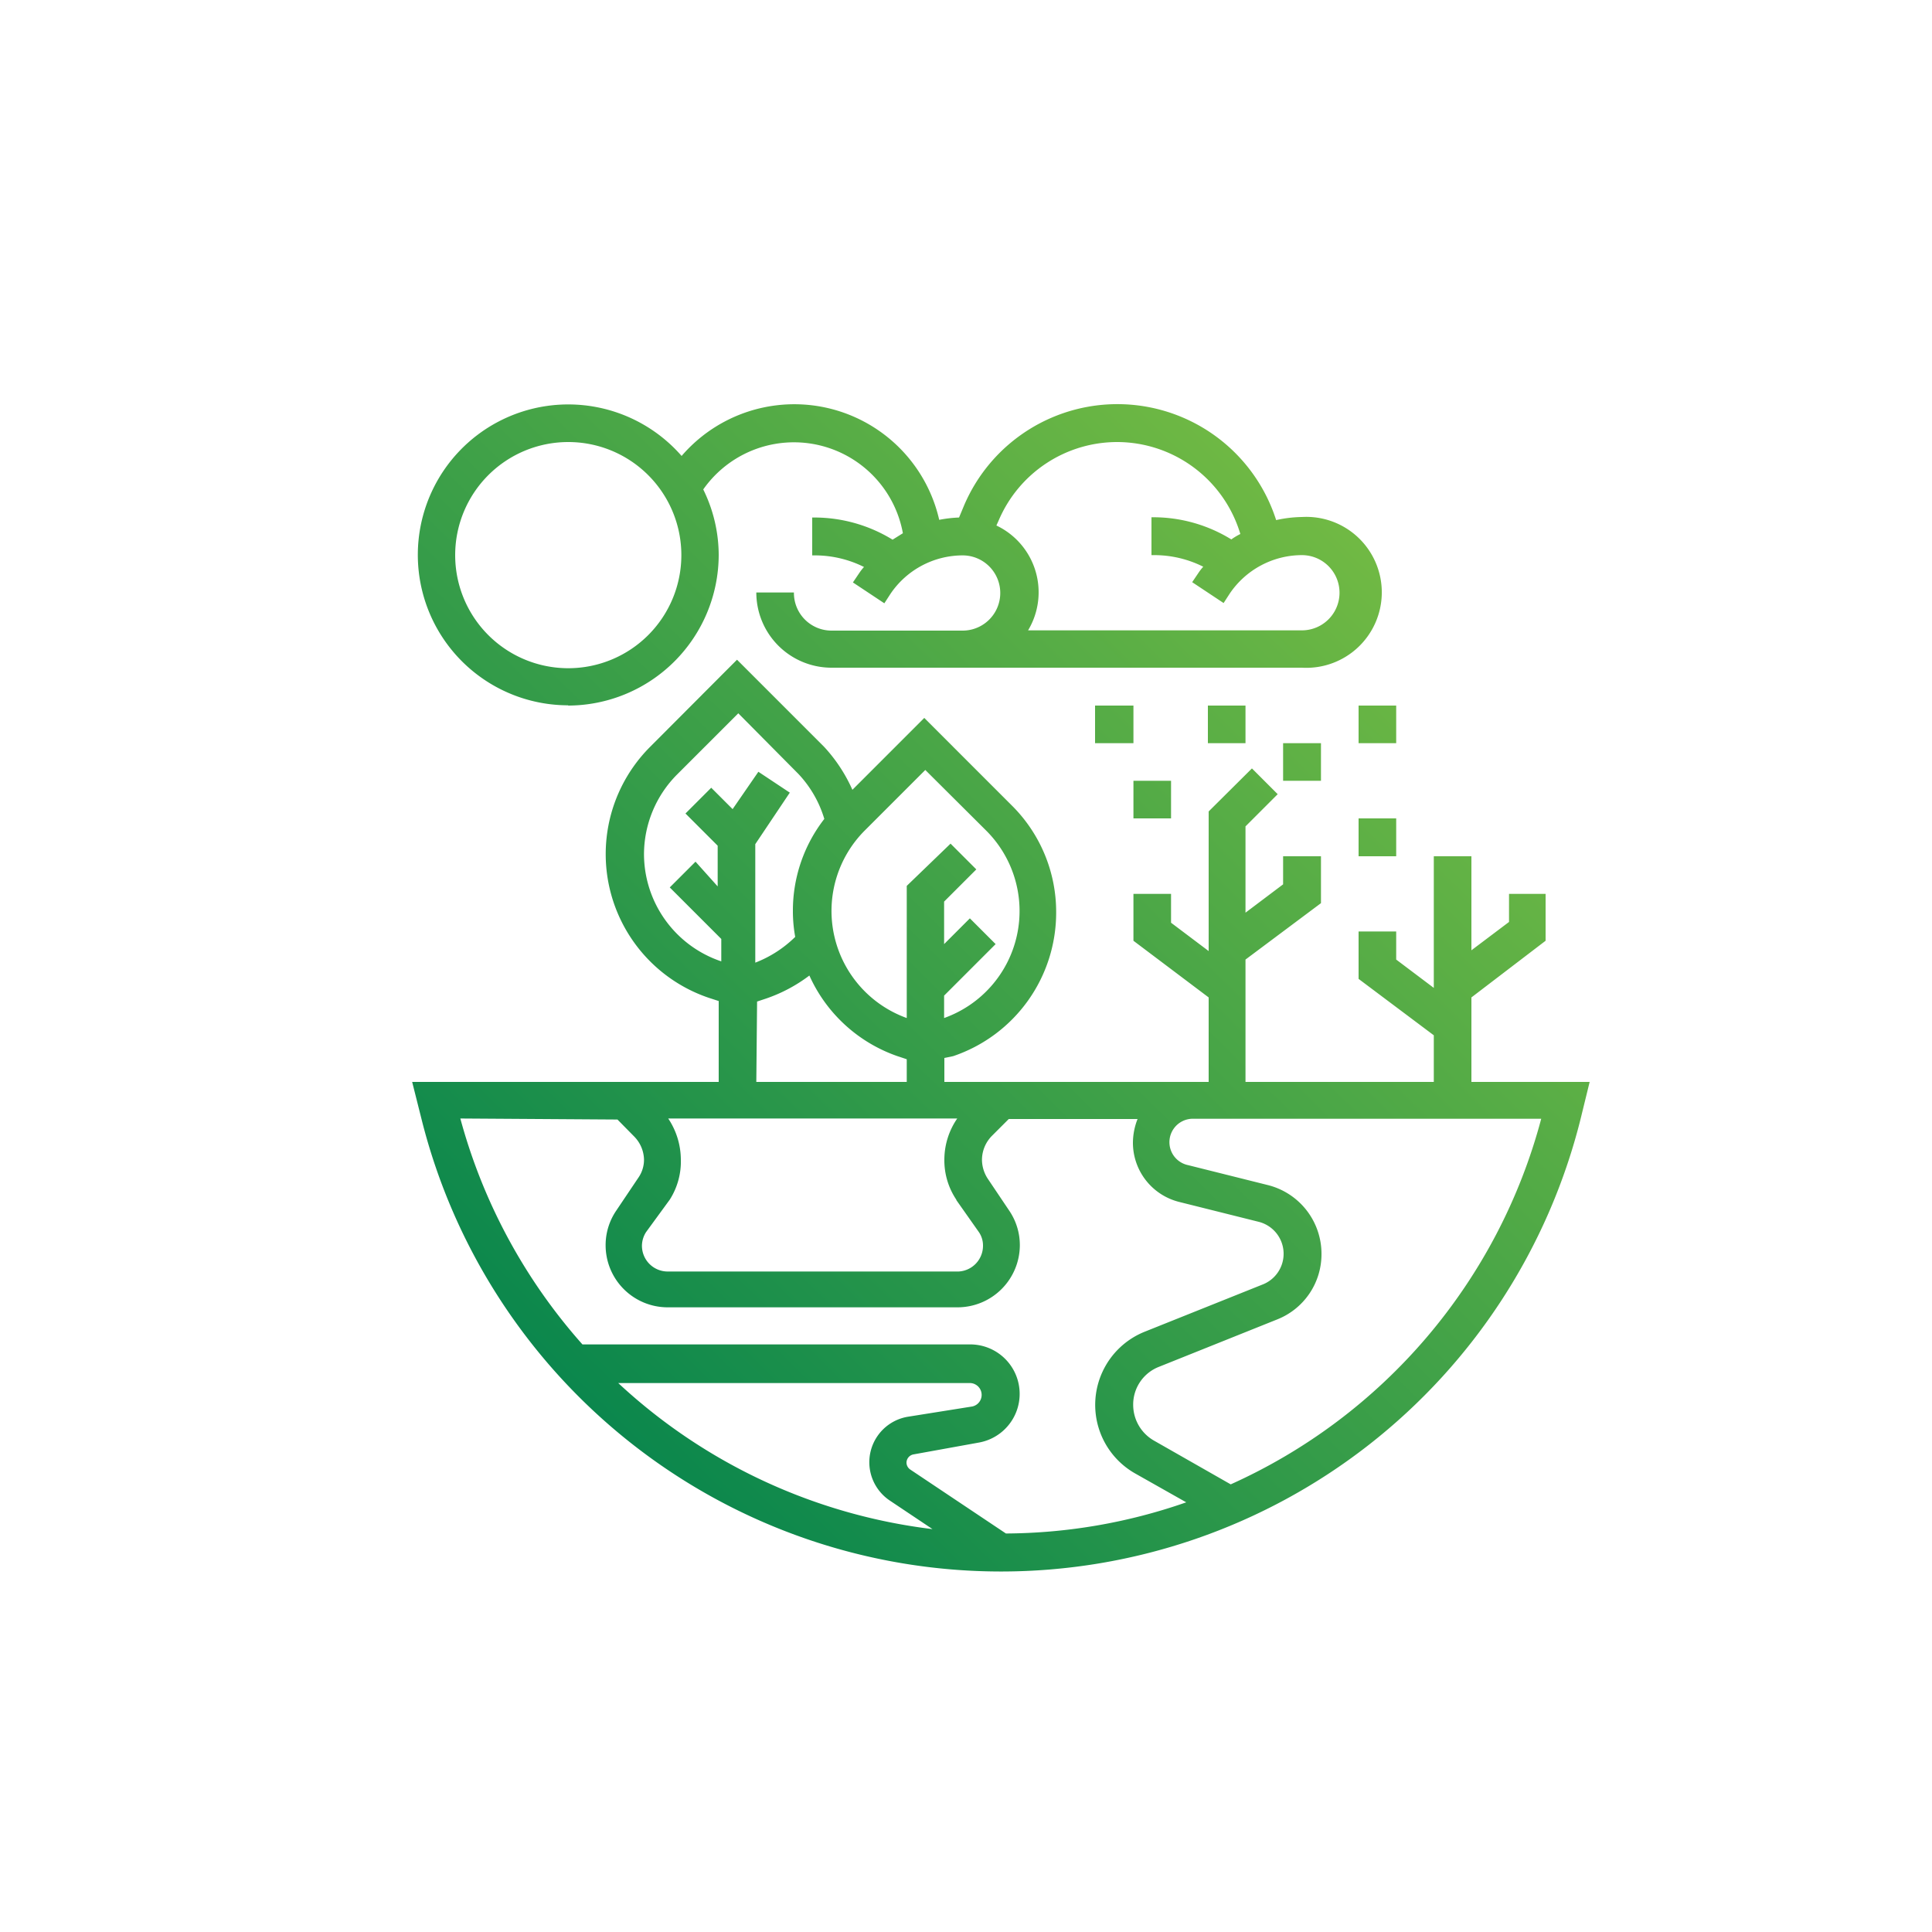 <svg id="Layer_1" data-name="Layer 1" xmlns="http://www.w3.org/2000/svg" xmlns:xlink="http://www.w3.org/1999/xlink" viewBox="0 0 75 75"><defs><style>.cls-1{fill:url(#linear-gradient);}.cls-2{fill:url(#linear-gradient-2);}.cls-3{fill:url(#linear-gradient-3);}.cls-4{fill:url(#linear-gradient-4);}.cls-5{fill:url(#linear-gradient-5);}.cls-6{fill:url(#linear-gradient-6);}.cls-7{fill:url(#linear-gradient-7);}.cls-8{fill:url(#linear-gradient-8);}</style><linearGradient id="linear-gradient" x1="45.79" y1="10.58" x2="11.21" y2="45.61" gradientUnits="userSpaceOnUse"><stop offset="0" stop-color="#76bc43"/><stop offset="1" stop-color="#07854d"/></linearGradient><linearGradient id="linear-gradient-2" x1="58.5" y1="23.13" x2="23.92" y2="58.16" xlink:href="#linear-gradient"/><linearGradient id="linear-gradient-3" x1="53.27" y1="17.96" x2="18.69" y2="52.99" xlink:href="#linear-gradient"/><linearGradient id="linear-gradient-4" x1="55.47" y1="20.14" x2="20.89" y2="55.16" xlink:href="#linear-gradient"/><linearGradient id="linear-gradient-5" x1="55.49" y1="20.15" x2="20.9" y2="55.18" xlink:href="#linear-gradient"/><linearGradient id="linear-gradient-6" x1="57.7" y1="22.34" x2="23.12" y2="57.36" xlink:href="#linear-gradient"/><linearGradient id="linear-gradient-7" x1="60.64" y1="25.24" x2="26.06" y2="60.27" xlink:href="#linear-gradient"/><linearGradient id="linear-gradient-8" x1="58.45" y1="23.08" x2="23.86" y2="58.1" xlink:href="#linear-gradient"/></defs><path class="cls-1" d="M22.05,27.39a5.86,5.86,0,0,0,5.85-5.84A5.78,5.78,0,0,0,27.3,19a4.3,4.3,0,0,1,7.75,1.7l-.4.25a5.8,5.8,0,0,0-3-.86h-.12v1.47h.12a4.27,4.27,0,0,1,1.89.45,2,2,0,0,0-.18.23l-.25.37,1.22.81.24-.37a3.39,3.39,0,0,1,2.8-1.49,1.46,1.46,0,1,1,0,2.92H32.28A1.46,1.46,0,0,1,30.82,23H29.36a2.92,2.92,0,0,0,2.92,2.92H50.54a2.93,2.93,0,1,0,0-5.85,4.89,4.89,0,0,0-1,.12,6.47,6.47,0,0,0-12.11-.58l-.2.48a4.91,4.91,0,0,0-.77.09,5.77,5.77,0,0,0-10-2.48,5.84,5.84,0,1,0-4.4,9.68ZM43.37,17.16a5,5,0,0,1,4.78,3.57,2.5,2.5,0,0,0-.35.21,5.77,5.77,0,0,0-3-.86H44.7v1.47h.12a4.24,4.24,0,0,1,1.89.45,2,2,0,0,0-.18.23l-.25.37,1.22.81.24-.37a3.39,3.39,0,0,1,2.8-1.49,1.46,1.46,0,1,1,0,2.92H39.91a2.87,2.87,0,0,0-1.23-4.07l.09-.2A5,5,0,0,1,43.37,17.16Zm-21.32,0a4.39,4.39,0,1,1-4.38,4.39A4.39,4.39,0,0,1,22.05,17.16Z"/><path class="cls-2" d="M57.12,42V38.72L60,36.52V34.7H58.58v1.09l-1.46,1.1V33.24H55.66v5.11l-1.46-1.1V36.16H52.74V38l2.92,2.19V42H48.35V37.25l2.93-2.19V33.24H49.81v1.09l-1.46,1.1V32.08l1.25-1.25-1-1-1.68,1.67v5.42l-1.46-1.1V34.7H44v1.82l2.92,2.2V42H36.66v-.93L37,41a5.88,5.88,0,0,0,4-5.58,5.82,5.82,0,0,0-1.73-4.16l-3.39-3.39-2.79,2.79A6.1,6.1,0,0,0,32,29l-3.39-3.39L25.23,29a5.89,5.89,0,0,0,2.3,9.74l.37.12V42H16l.36,1.43a23.19,23.19,0,0,0,45,0L61.71,42Zm-20,4.58L38,47.83a.92.92,0,0,1,.16.53,1,1,0,0,1-.95,1H25.92a1,1,0,0,1-1-1,1,1,0,0,1,.16-.53L26,46.57A2.75,2.75,0,0,0,26.43,45a2.89,2.89,0,0,0-.49-1.58H37.16a2.82,2.82,0,0,0-.5,1.58A2.74,2.74,0,0,0,37.13,46.58Zm-1.2-16.69,2.36,2.35a4.41,4.41,0,0,1-1.63,7.28v-.87l2-2-1-1-1,1V35l1.25-1.25-1-1L35.2,34.39v5.13a4.42,4.42,0,0,1-1.63-7.28ZM25,33.18a4.4,4.4,0,0,1,1.3-3.13l2.36-2.36L31,30.05A4.38,4.38,0,0,1,32,31.79a5.8,5.8,0,0,0-1.22,3.58,5.55,5.55,0,0,0,.09,1,4.53,4.53,0,0,1-1.55,1v-4.6l1.34-2-1.22-.81-1,1.45-.83-.83-1,1,1.25,1.25v1.58L27,33.45l-1,1,2,2v.87A4.4,4.4,0,0,1,25,33.18Zm4.39,5.7.36-.12a6,6,0,0,0,1.67-.89A5.85,5.85,0,0,0,34.84,41l.36.12V42H29.36Zm-5.42,4.58.65.66A1.32,1.32,0,0,1,25,45a1.22,1.22,0,0,1-.22.72L23.92,47a2.38,2.38,0,0,0-.41,1.34,2.41,2.41,0,0,0,2.41,2.41H37.17a2.42,2.42,0,0,0,2.42-2.41A2.38,2.38,0,0,0,39.18,47l-.84-1.25a1.36,1.36,0,0,1-.22-.73,1.33,1.33,0,0,1,.39-.93l.65-.65h5a2.55,2.55,0,0,0-.18.92,2.37,2.37,0,0,0,1.8,2.3l3.08.77A1.28,1.28,0,0,1,49,49.87L44.43,51.7a3.06,3.06,0,0,0-.38,5.49l2,1.13a21.53,21.53,0,0,1-7,1.21l-3.71-2.48a.33.33,0,0,1-.15-.27.33.33,0,0,1,.27-.32L38,56a1.92,1.92,0,0,0-.31-3.81H22.61a21.74,21.74,0,0,1-4.74-8.77Zm10.6,14.81,1.63,1.09A21.73,21.73,0,0,1,24,53.69H37.67a.46.46,0,0,1,.07.91L35.23,55a1.79,1.79,0,0,0-.69,3.25Zm13.22-.64-3-1.71a1.6,1.6,0,0,1-.8-1.38,1.57,1.57,0,0,1,1-1.48l4.59-1.84a2.72,2.72,0,0,0,1.72-2.54A2.75,2.75,0,0,0,49.2,46l-3.08-.77a.91.91,0,0,1,.22-1.8H59.83A21.66,21.66,0,0,1,47.76,57.63Z"/><path class="cls-3" d="M42.51,27.39H44v1.46H42.51Z"/><path class="cls-4" d="M44,30.31h1.46v1.46H44Z"/><path class="cls-5" d="M46.89,27.39h1.46v1.46H46.89Z"/><path class="cls-6" d="M49.81,28.85h1.47v1.46H49.81Z"/><path class="cls-7" d="M52.74,31.77H54.2v1.47H52.74Z"/><path class="cls-8" d="M52.74,27.39H54.2v1.46H52.74Z"/></svg>